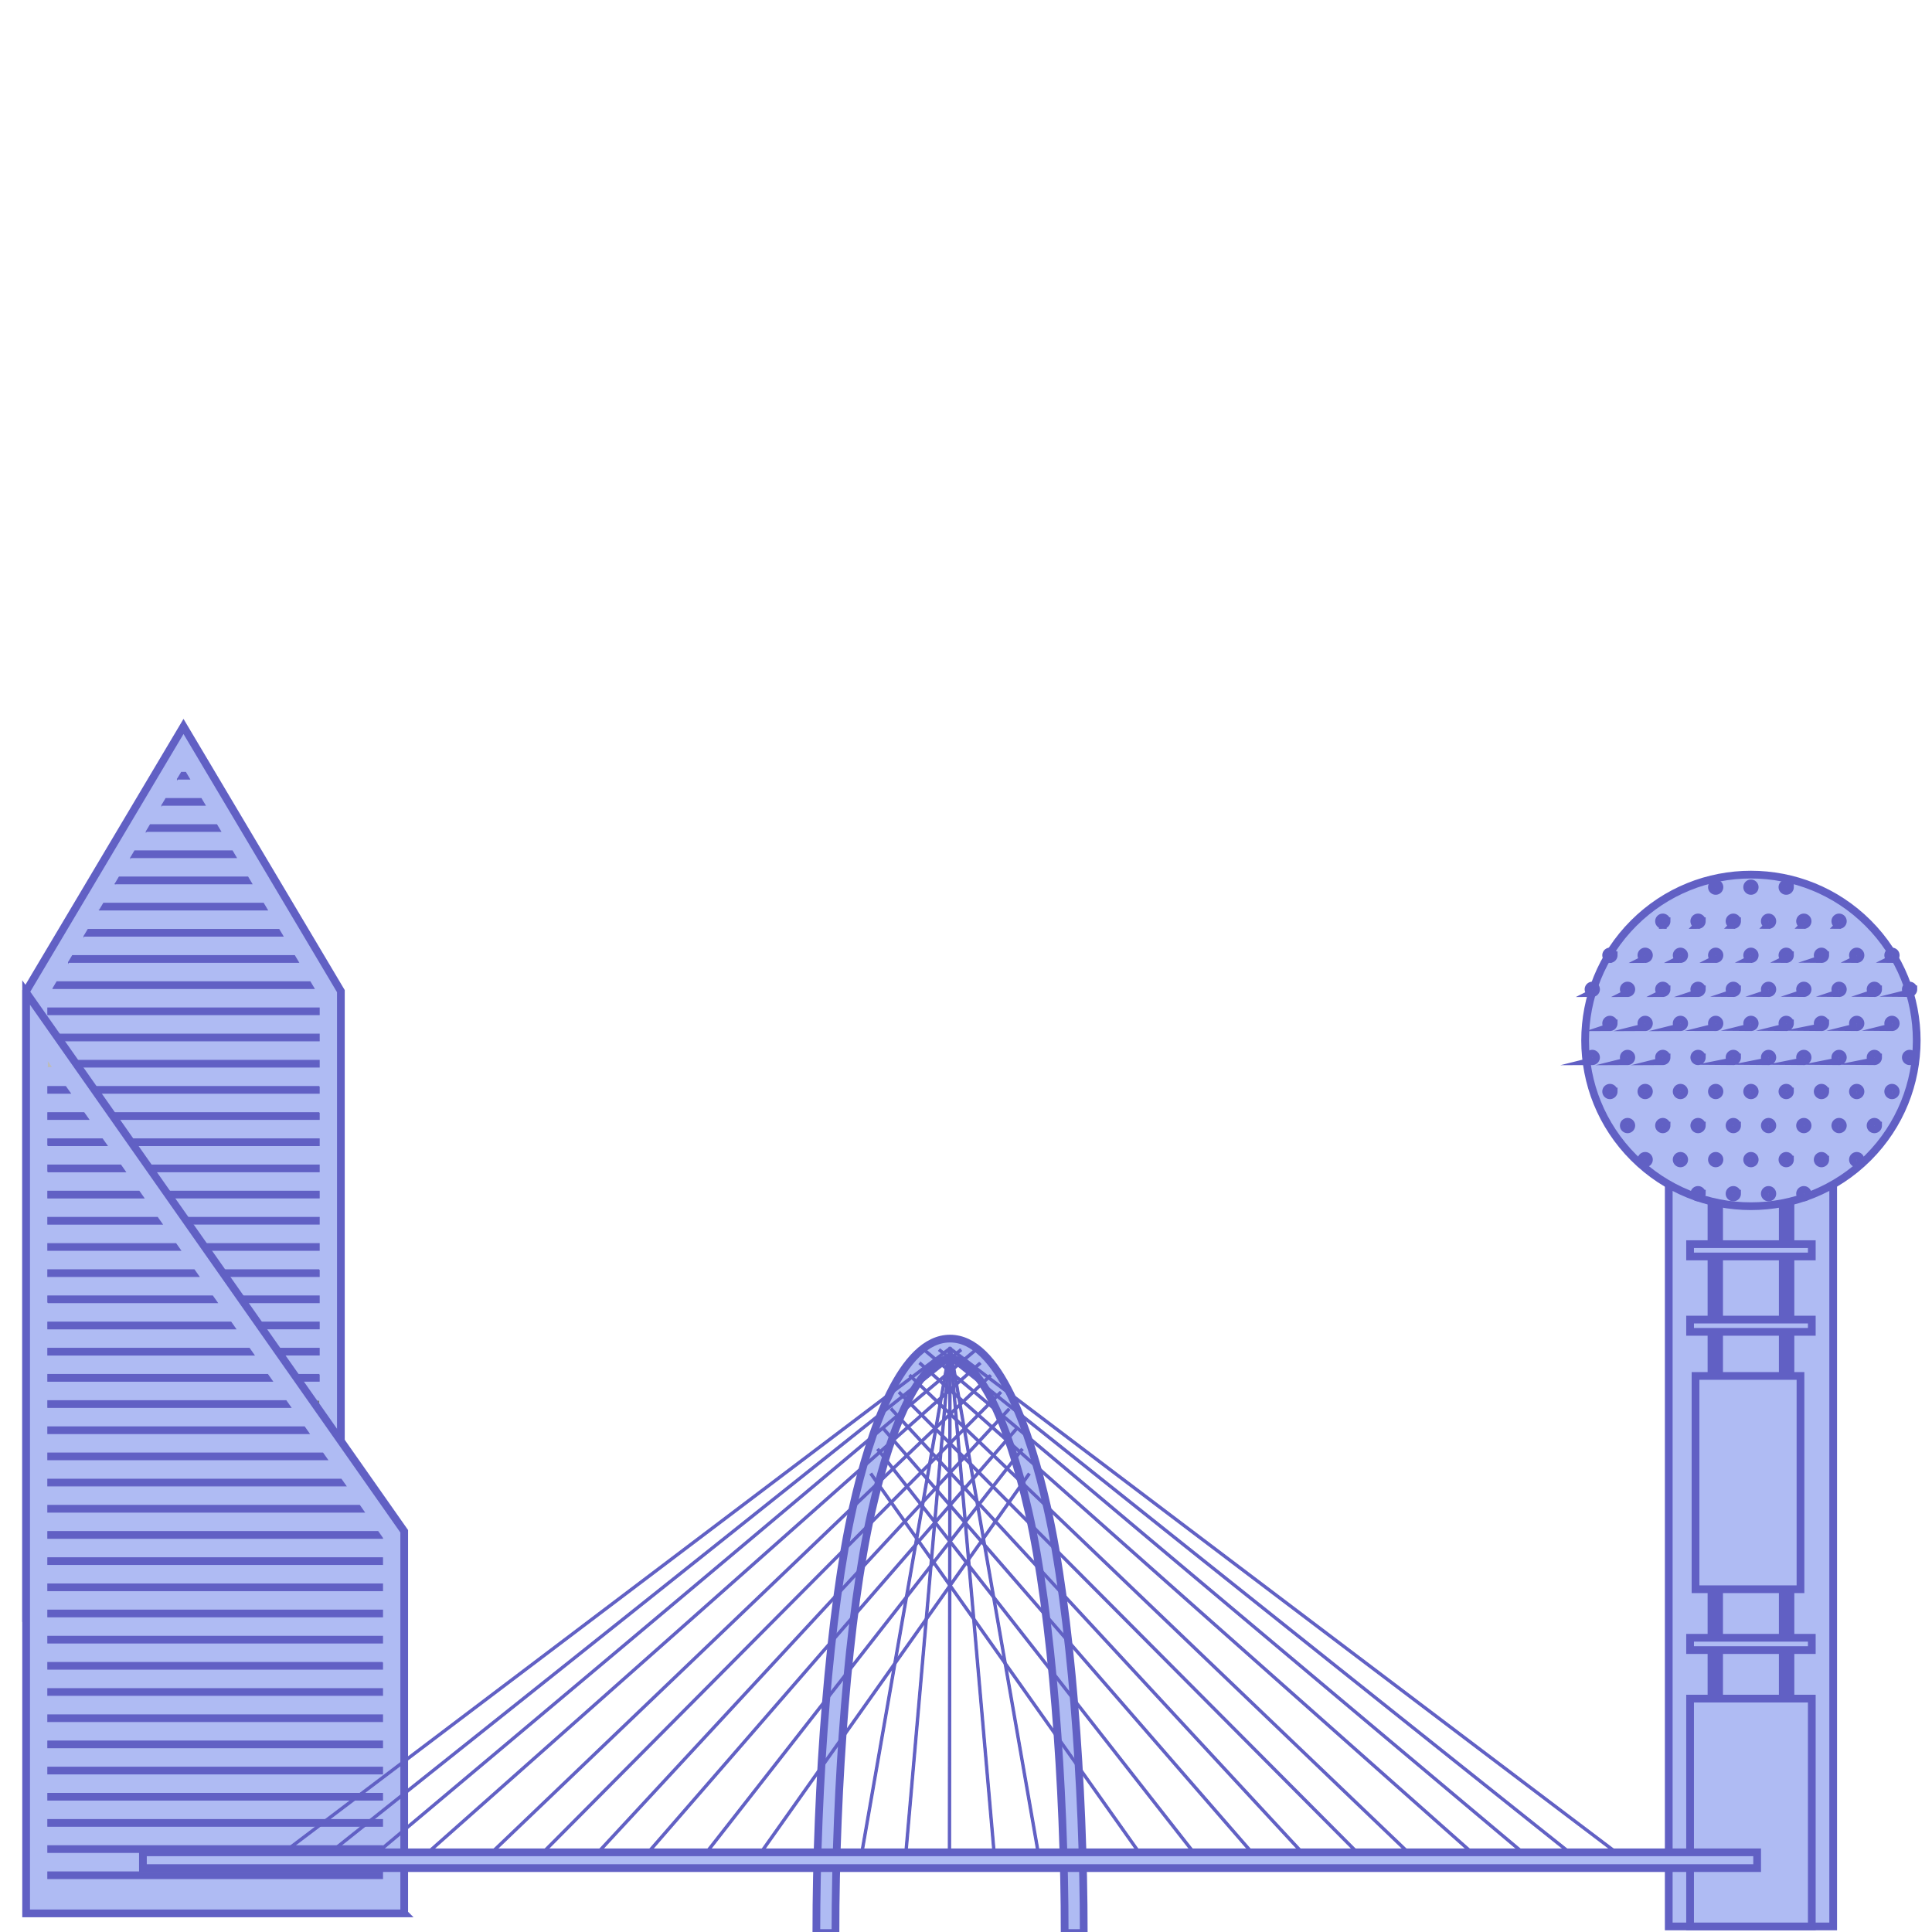 <svg width="500" height="500" viewBox="0 0 500 500" fill="none" xmlns="http://www.w3.org/2000/svg"><g clip-path="url(#clip0_153_7971)"><path d="M442.928 303.935H431.87v194.626h11.058V303.935zm31.497 0h-11.058v194.626h11.058V303.935zm-13.045 0h-16.475v194.626h16.475V303.935z" fill="#AFBBF3" stroke="#6160C4" stroke-width="2" stroke-miterlimit="10"/><path d="M468.891 439.605h-31.497v58.956h31.497v-58.956zm-2.928-83.509h-27.159v55.195h27.159v-55.195zm2.928-34.104h-31.497v3.184h31.497v-3.184zm0 19.509h-31.497v3.184h31.497v-3.184zm0 82.355h-31.497v3.184h31.497v-3.184zm14.587-124.258c16.757-16.757 16.757-43.924 0-60.681-16.756-16.756-43.924-16.756-60.681 0-16.756 16.757-16.756 43.924 0 60.681 16.757 16.756 43.925 16.756 60.681 0z" fill="#AFBBF3" stroke="#6160C4" stroke-width="2" stroke-miterlimit="10"/><path d="M444.018 230.566a.976.976 0 01-.973-.972c0-.534.438-.972.973-.972.534 0 .972.438.972.972a.969.969 0 01-.972.972zm9.124 0a.976.976 0 01-.972-.972c0-.534.438-.972.972-.972s.972.438.972.972a.962.962 0 01-.972.972zm9.125 0a.976.976 0 01-.973-.972c0-.534.438-.972.973-.972.534 0 .972.438.972.972a.962.962 0 01-.972.972zm-31.936 8.815a.976.976 0 01-.973-.972c0-.535.438-.973.973-.973.534 0 .972.438.972.973a.976.976 0 01-.972.972zm9.124 0a.976.976 0 01-.972-.972c0-.535.438-.973.972-.973s.972.438.972.973a.976.976 0 01-.972.972zm9.125 0a.976.976 0 01-.973-.972c0-.535.438-.973.973-.973.534 0 .972.438.972.973a.962.962 0 01-.972.972zm9.124 0a.976.976 0 01-.972-.972c0-.535.438-.973.972-.973s.972.438.972.973a.962.962 0 01-.972.972zm9.124 0a.976.976 0 01-.972-.972c0-.535.438-.973.972-.973s.973.438.973.973a.963.963 0 01-.973.972zm9.125 0a.976.976 0 01-.972-.972c0-.535.438-.973.972-.973s.973.438.973.973a.963.963 0 01-.973.972zm-59.308 8.814a.976.976 0 01-.973-.972c0-.534.438-.972.973-.972.534 0 .972.438.972.972a.976.976 0 01-.972.972zm9.124 0a.976.976 0 01-.973-.972c0-.534.438-.972.973-.972.534 0 .972.438.972.972a.976.976 0 01-.972.972zm9.124 0a.976.976 0 01-.972-.972c0-.534.438-.972.972-.972s.972.438.972.972a.976.976 0 01-.972.972zm9.125 0a.976.976 0 01-.973-.972c0-.534.438-.972.973-.972.534 0 .972.438.972.972a.969.969 0 01-.972.972zm9.124 0a.976.976 0 01-.972-.972c0-.534.438-.972.972-.972s.972.438.972.972a.962.962 0 01-.972.972zm9.125 0a.976.976 0 01-.973-.972c0-.534.438-.972.973-.972.534 0 .972.438.972.972a.962.962 0 01-.972.972zm9.124 0a.976.976 0 01-.972-.972c0-.534.438-.972.972-.972s.972.438.972.972a.962.962 0 01-.972.972zm9.123 0a.976.976 0 01-.972-.972c0-.534.438-.972.972-.972s.973.438.973.972a.963.963 0 01-.973.972zm9.125 0a.976.976 0 01-.972-.972c0-.534.438-.972.972-.972s.973.438.973.972a.963.963 0 01-.973.972zm-77.557 8.815a.976.976 0 01-.973-.972c0-.535.438-.973.973-.973.534 0 .972.438.972.973a.976.976 0 01-.972.972zm9.124 0a.976.976 0 01-.972-.972c0-.535.438-.973.972-.973s.972.438.972.973a.976.976 0 01-.972.972zm9.125 0a.976.976 0 01-.973-.972c0-.535.438-.973.973-.973.534 0 .972.438.972.973a.976.976 0 01-.972.972zm9.124 0a.976.976 0 01-.972-.972c0-.535.438-.973.972-.973s.972.438.972.973a.976.976 0 01-.972.972zm9.125 0a.976.976 0 01-.973-.972c0-.535.438-.973.973-.973.534 0 .972.438.972.973a.962.962 0 01-.972.972zm9.124 0a.976.976 0 01-.972-.972c0-.535.438-.973.972-.973s.972.438.972.973a.962.962 0 01-.972.972zm9.124 0a.976.976 0 01-.972-.972c0-.535.438-.973.972-.973s.973.438.973.973a.963.963 0 01-.973.972zm9.125 0a.976.976 0 01-.972-.972c0-.535.438-.973.972-.973s.973.438.973.973a.963.963 0 01-.973.972zm9.124 0a.976.976 0 01-.972-.972c0-.535.438-.973.972-.973s.973.438.973.973a.963.963 0 01-.973.972zm9.124 0a.976.976 0 01-.972-.972c0-.535.438-.973.972-.973s.973.438.973.973a.963.963 0 01-.973.972zm-77.556 8.814a.976.976 0 01-.973-.972c0-.534.438-.972.973-.972.534 0 .972.438.972.972a.976.976 0 01-.972.972zm9.124 0a.976.976 0 01-.973-.972c0-.534.438-.972.973-.972.534 0 .972.438.972.972a.976.976 0 01-.972.972zm9.124 0a.976.976 0 01-.972-.972c0-.534.438-.972.972-.972s.972.438.972.972a.976.976 0 01-.972.972zm9.125 0a.976.976 0 01-.973-.972c0-.534.438-.972.973-.972.534 0 .972.438.972.972a.969.969 0 01-.972.972zm9.124 0a.976.976 0 01-.972-.972c0-.534.438-.972.972-.972s.972.438.972.972a.962.962 0 01-.972.972zm9.125 0a.976.976 0 01-.973-.972c0-.534.438-.972.973-.972.534 0 .972.438.972.972a.962.962 0 01-.972.972zm9.124 0a.976.976 0 01-.972-.972c0-.534.438-.972.972-.972s.972.438.972.972a.962.962 0 01-.972.972zm9.123 0a.976.976 0 01-.972-.972c0-.534.438-.972.972-.972s.973.438.973.972a.963.963 0 01-.973.972zm9.125 0a.976.976 0 01-.972-.972c0-.534.438-.972.972-.972s.973.438.973.972a.963.963 0 01-.973.972zm-77.557 8.815a.976.976 0 01-.973-.972c0-.535.438-.973.973-.973.534 0 .972.438.972.973a.976.976 0 01-.972.972zm9.124 0a.976.976 0 01-.972-.972c0-.535.438-.973.972-.973s.972.438.972.973a.976.976 0 01-.972.972zm9.125 0a.976.976 0 01-.973-.972c0-.535.438-.973.973-.973.534 0 .972.438.972.973a.976.976 0 01-.972.972zm9.124 0a.976.976 0 01-.972-.972c0-.535.438-.973.972-.973s.972.438.972.973a.976.976 0 01-.972.972zm9.125 0a.976.976 0 01-.973-.972c0-.535.438-.973.973-.973.534 0 .972.438.972.973a.962.962 0 01-.972.972zm9.124 0a.976.976 0 01-.972-.972c0-.535.438-.973.972-.973s.972.438.972.973a.962.962 0 01-.972.972zm9.124 0a.976.976 0 01-.972-.972c0-.535.438-.973.972-.973s.973.438.973.973a.963.963 0 01-.973.972zm9.125 0a.976.976 0 01-.972-.972c0-.535.438-.973.972-.973s.973.438.973.973a.963.963 0 01-.973.972zm9.124 0a.976.976 0 01-.972-.972c0-.535.438-.973.972-.973s.973.438.973.973a.963.963 0 01-.973.972zm9.124 0a.976.976 0 01-.972-.972c0-.535.438-.973.972-.973s.973.438.973.973a.963.963 0 01-.973.972zm-77.556 8.815a.976.976 0 01-.973-.973c0-.534.438-.972.973-.972.534 0 .972.438.972.972a.976.976 0 01-.972.973zm9.124 0a.976.976 0 01-.973-.973c0-.534.438-.972.973-.972.534 0 .972.438.972.972a.976.976 0 01-.972.973zm9.124 0a.976.976 0 01-.972-.973c0-.534.438-.972.972-.972s.972.438.972.972a.976.976 0 01-.972.973zm9.125 0a.976.976 0 01-.973-.973c0-.534.438-.972.973-.972.534 0 .972.438.972.972a.969.969 0 01-.972.973zm9.124 0a.976.976 0 01-.972-.973c0-.534.438-.972.972-.972s.972.438.972.972a.962.962 0 01-.972.973zm9.125 0a.976.976 0 01-.973-.973c0-.534.438-.972.973-.972.534 0 .972.438.972.972a.962.962 0 01-.972.973zm9.124 0a.976.976 0 01-.972-.973c0-.534.438-.972.972-.972s.972.438.972.972a.962.962 0 01-.972.973zm9.123 0a.976.976 0 01-.972-.973c0-.534.438-.972.972-.972s.973.438.973.972a.963.963 0 01-.973.973zm9.125 0a.976.976 0 01-.972-.973c0-.534.438-.972.972-.972s.973.438.973.972a.963.963 0 01-.973.973zm-68.433 8.814a.976.976 0 01-.972-.972c0-.534.438-.972.972-.972s.972.438.972.972a.976.976 0 01-.972.972zm9.125 0a.976.976 0 01-.973-.972c0-.534.438-.972.973-.972.534 0 .972.438.972.972a.976.976 0 01-.972.972zm9.124 0a.976.976 0 01-.972-.972c0-.534.438-.972.972-.972s.972.438.972.972a.976.976 0 01-.972.972zm9.125 0a.976.976 0 01-.973-.972c0-.534.438-.972.973-.972.534 0 .972.438.972.972a.962.962 0 01-.972.972zm9.124 0a.976.976 0 01-.972-.972c0-.534.438-.972.972-.972s.972.438.972.972a.962.962 0 01-.972.972zm9.124 0a.976.976 0 01-.972-.972c0-.534.438-.972.972-.972s.973.438.973.972a.963.963 0 01-.973.972zm9.125 0a.976.976 0 01-.972-.972c0-.534.438-.972.972-.972s.973.438.973.972a.963.963 0 01-.973.972zm9.124 0a.976.976 0 01-.972-.972c0-.534.438-.972.972-.972s.973.438.973.972a.963.963 0 01-.973.972zm-59.308 8.815a.976.976 0 01-.973-.973c0-.534.438-.972.973-.972.534 0 .972.438.972.972a.976.976 0 01-.972.973zm9.124 0a.976.976 0 01-.972-.973c0-.534.438-.972.972-.972s.972.438.972.972a.976.976 0 01-.972.973zm9.125 0a.976.976 0 01-.973-.973c0-.534.438-.972.973-.972.534 0 .972.438.972.972a.969.969 0 01-.972.973zm9.124 0a.976.976 0 01-.972-.973c0-.534.438-.972.972-.972s.972.438.972.972a.962.962 0 01-.972.973zm9.125 0a.976.976 0 01-.973-.973c0-.534.438-.972.973-.972.534 0 .972.438.972.972a.962.962 0 01-.972.973zm9.124 0a.976.976 0 01-.972-.973c0-.534.438-.972.972-.972s.972.438.972.972a.962.962 0 01-.972.973zm9.123 0a.976.976 0 01-.972-.973c0-.534.438-.972.972-.972s.973.438.973.972a.963.963 0 01-.973.973zm-41.059 8.814a.976.976 0 01-.972-.972c0-.534.438-.972.972-.972s.972.438.972.972a.976.976 0 01-.972.972zm9.125 0a.976.976 0 01-.973-.972c0-.534.438-.972.973-.972.534 0 .972.438.972.972a.962.962 0 01-.972.972zm9.124 0a.976.976 0 01-.972-.972c0-.534.438-.972.972-.972s.972.438.972.972a.962.962 0 01-.972.972zm9.124 0a.976.976 0 01-.972-.972c0-.534.438-.972.972-.972s.973.438.973.972a.963.963 0 01-.973.972zM88.22 418.749H6.761V256.508L47.491 188l40.728 68.508v162.241z" fill="#AFBBF3" stroke="#6160C4" stroke-width="2" stroke-miterlimit="10"/><path d="M82.61 274.415H12.372v1.741H82.61v-1.741zm0-13.559H12.372v1.742H82.61v-1.742zm-68.913-5.032l1.036-1.742H80.25l1.037 1.742h-67.59zM82.61 267.63H12.372v1.742H82.61v-1.742zm0 27.106H12.372v1.742H82.61v-1.742zm0 6.774H12.372v1.741H82.61v-1.741zm0-20.322H12.372v1.742H82.61v-1.742zm0 6.774H12.372v1.742H82.61v-1.742zm-40.718-79.566l1.047-1.741h9.114l1.036 1.741H41.892zm-8.056 13.559l1.036-1.752H60.11l1.036 1.752h-27.31zm4.028-6.785l1.037-1.741h17.18l1.036 1.741H37.864zm8.056-13.547l1.047-1.742h1.058l1.036 1.742H45.92zm-24.168 40.653l1.036-1.741h49.404l1.037 1.741H21.752zm-4.028 6.774l1.037-1.741h57.46l1.036 1.741H17.724zm12.084-20.321l1.037-1.753h33.292l1.036 1.753H29.808zm-4.028 6.773l1.036-1.741h41.348l1.037 1.741H25.78zm56.83 120.209H12.372v1.742H82.61v-1.742z" fill="#6160C4" stroke="#6160C4" stroke-width=".25" stroke-miterlimit="10"/><path d="M82.61 382.818H12.372v1.741H82.61v-1.741zm0 6.773H12.372v1.742H82.61v-1.742zm0-13.547H12.372v1.741H82.61v-1.741zm0 33.88H12.372v1.741H82.61v-1.741zm0-40.654H12.372v1.741H82.61v-1.741zm0 33.88H12.372v1.741H82.61v-1.741zm0-6.785H12.372v1.742H82.61v-1.742z" fill="#7A7A7A"/><path d="M82.61 342.164H12.372v1.741H82.61v-1.741zm0-20.322H12.372v1.742H82.61v-1.742zm0 6.774H12.372v1.742H82.61v-1.742zm0-13.558H12.372v1.741H82.61v-1.741z" fill="#6160C4" stroke="#6160C4" stroke-width=".25" stroke-miterlimit="10"/><path d="M82.61 362.496H12.372v1.742H82.61v-1.742z" fill="#7A7A7A"/><path d="M82.61 348.938H12.372v1.741H82.61v-1.741zm0-13.548H12.372v1.741H82.61v-1.741zm0-27.106H12.372v1.741H82.61v-1.741z" fill="#6160C4" stroke="#6160C4" stroke-width=".25" stroke-miterlimit="10"/><path d="M104.609 495.184H6.762V256.86l97.847 139.43v98.894z" fill="#AFBBF3" stroke="#6160C4" stroke-width="2" stroke-miterlimit="10"/><path d="M12.372 343.916v-1.752h47.395l1.229 1.752H12.372zm0-6.785v-1.741h42.64l1.23 1.741h-43.87zm0-6.773v-1.742h37.886l1.229 1.742H12.372zm0-6.774v-1.742h33.132l1.228 1.742h-34.36zm0 27.106v-1.752h52.15l1.228 1.752H12.372zm0 20.321v-1.741h66.413l1.229 1.741H12.372zm0-13.547v-1.753h56.904l1.229 1.753H12.372zm0 20.321v-1.741H83.54l1.228 1.741H12.372zm0-94.855v-1.742h4.605l1.228 1.742h-5.833z" fill="#6160C4" stroke="#6160C4" stroke-width=".25" stroke-miterlimit="10"/><path d="M12.372 276.156v-1.528l1.079 1.528h-1.08z" fill="#BCBCBC"/><path d="M12.372 316.81v-1.752h28.377l1.229 1.752H12.372zm0-27.106v-1.742h9.359l1.229 1.742H12.372zm0 20.332v-1.752h23.623l1.228 1.752H12.372zm0-13.558v-1.742h14.113l1.23 1.742H12.371zm0 6.784v-1.752H31.24l1.229 1.752H12.372zm0 60.976v-1.742H74.03l1.228 1.742H12.372zM99 464.125H12.372v1.742H99v-1.742zm0-6.774H12.372v1.742H99v-1.742zm0-6.774H12.372v1.742H99v-1.742zm0-13.558H12.372v1.742H99v-1.742zm-86.628-52.46v-1.741h75.922l1.229 1.741H12.372zM99 484.447H12.372v1.741H99v-1.741zm0-13.548H12.372v1.741H99v-1.741zm0 6.774H12.372v1.741H99v-1.741zm0-33.87H12.372v1.742H99v-1.742zm-86.628-45.686v-1.752h85.442L99 398.064v.053H12.372zM99 403.15H12.372v1.741H99v-1.741zm-86.628-11.806v-1.753h80.687l1.218 1.753H12.372zM99 416.697H12.372v1.742H99v-1.742zm0-6.773H12.372v1.741H99v-1.741zm0 13.547H12.372v1.742H99v-1.742zm0 6.774H12.372v1.742H99v-1.742z" fill="#6160C4" stroke="#6160C4" stroke-width=".25" stroke-miterlimit="10"/><path d="M280.472 500.27h-4.936c0-37.683-3.323-82.451-9.338-109.055-5.609-24.755-13.206-39.531-20.322-39.531-7.115 0-14.712 14.776-20.321 39.531-6.026 26.594-9.338 71.361-9.338 109.055h-4.947c0-38.089 3.366-83.295 9.477-110.283 4.498-19.873 12.511-43.56 25.119-43.56 12.607 0 20.62 23.687 25.119 43.56 6.122 26.988 9.487 72.194 9.487 110.283z" fill="#AFBBF3" stroke="#6160C4" stroke-width="2" stroke-miterlimit="10"/><path d="M245.759 348.652L69.645 481.881l.373.494 176.115-133.229-.374-.494zm2.713.472L81.971 481.835l.386.485 166.501-132.711-.386-.485zm3.856-.012L94.255 481.895l.398.475 158.073-132.784-.398-.474zm1.118 3.439L107.544 481.88l.411.464 145.902-129.329-.411-.464zm2.664 3.199L124.267 481.882l.428.448 131.843-126.132-.428-.448zm2.644 4.354L137.623 481.922l.439.437 121.131-121.818-.439-.437zm2.151 4.354L152.051 481.894l.455.421 108.853-117.436-.454-.421zm2.051 4.968l-97.782 112.477.467.407 97.783-112.477-.468-.407zm1.338 5.437l-83.811 107.062.488.382 83.811-107.062-.488-.382zm1.783 6.398l-71.309 100.701.506.358 71.309-100.701-.506-.358z" fill="#6160C4" stroke="#6160C4" stroke-width=".25" stroke-miterlimit="10"/><path d="M245.968 348.682l-.374.494 176.115 133.229.374-.494-176.115-133.229zm-2.678.422l-.387.484 166.459 132.754.386-.485L243.29 349.104zm-3.89.019l-.399.475 158.093 132.763.399-.475L239.4 349.123zm-1.143 3.418l-.411.464 145.883 129.348.411-.463-145.883-129.349zm-2.589 3.176l-.429.447 131.806 126.168.429-.447-131.806-126.168zm-2.725 4.43l-.439.437 121.2 121.75.439-.438-121.2-121.749zm-2.084 4.254l-.454.421L339.21 482.306l.455-.421-108.806-117.484zm-2.082 5.034l-.467.407 97.767 112.476.467-.406-97.767-112.477zm-1.362 5.447l-.488.383 83.851 107.034.488-.382-83.851-107.035zm-1.756 6.368l-.506.358 71.309 100.701.505-.358-71.308-100.701z" fill="#6160C4" stroke="#6160C4" stroke-width=".25" stroke-miterlimit="10"/><path d="M245.525 348.843l-23.246 133.216.61.107 23.247-133.216-.611-.107z" fill="#6160C4" stroke="#6160C4" stroke-width=".25" stroke-miterlimit="10"/><path d="M245.546 348.894l-.138 133.223h.619l.139-133.222-.62-.001z" fill="#6160C4" stroke="#6160C4" stroke-width=".25" stroke-miterlimit="10"/><path d="M245.528 348.895l-11.62 133.217.617.054 11.621-133.217-.618-.054z" fill="#6160C4" stroke="#6160C4" stroke-width=".25" stroke-miterlimit="10"/><path d="M246.215 348.818l-.61.106 23.233 133.216.61-.106-23.233-133.216z" fill="#6160C4" stroke="#6160C4" stroke-width=".25" stroke-miterlimit="10"/><path d="M246.202 348.881l-.618.054 11.608 133.216.617-.053-11.607-133.217z" fill="#6160C4" stroke="#6160C4" stroke-width=".25" stroke-miterlimit="10"/><path d="M454.744 479.382H36.988v4.082h417.756v-4.082z" fill="#AFBBF3" stroke="#6160C4" stroke-width="2" stroke-miterlimit="10"/></g><defs><clipPath id="clip0_153_7971"><path fill="#fff" d="M0 0h500v500H0z"/></clipPath></defs></svg>